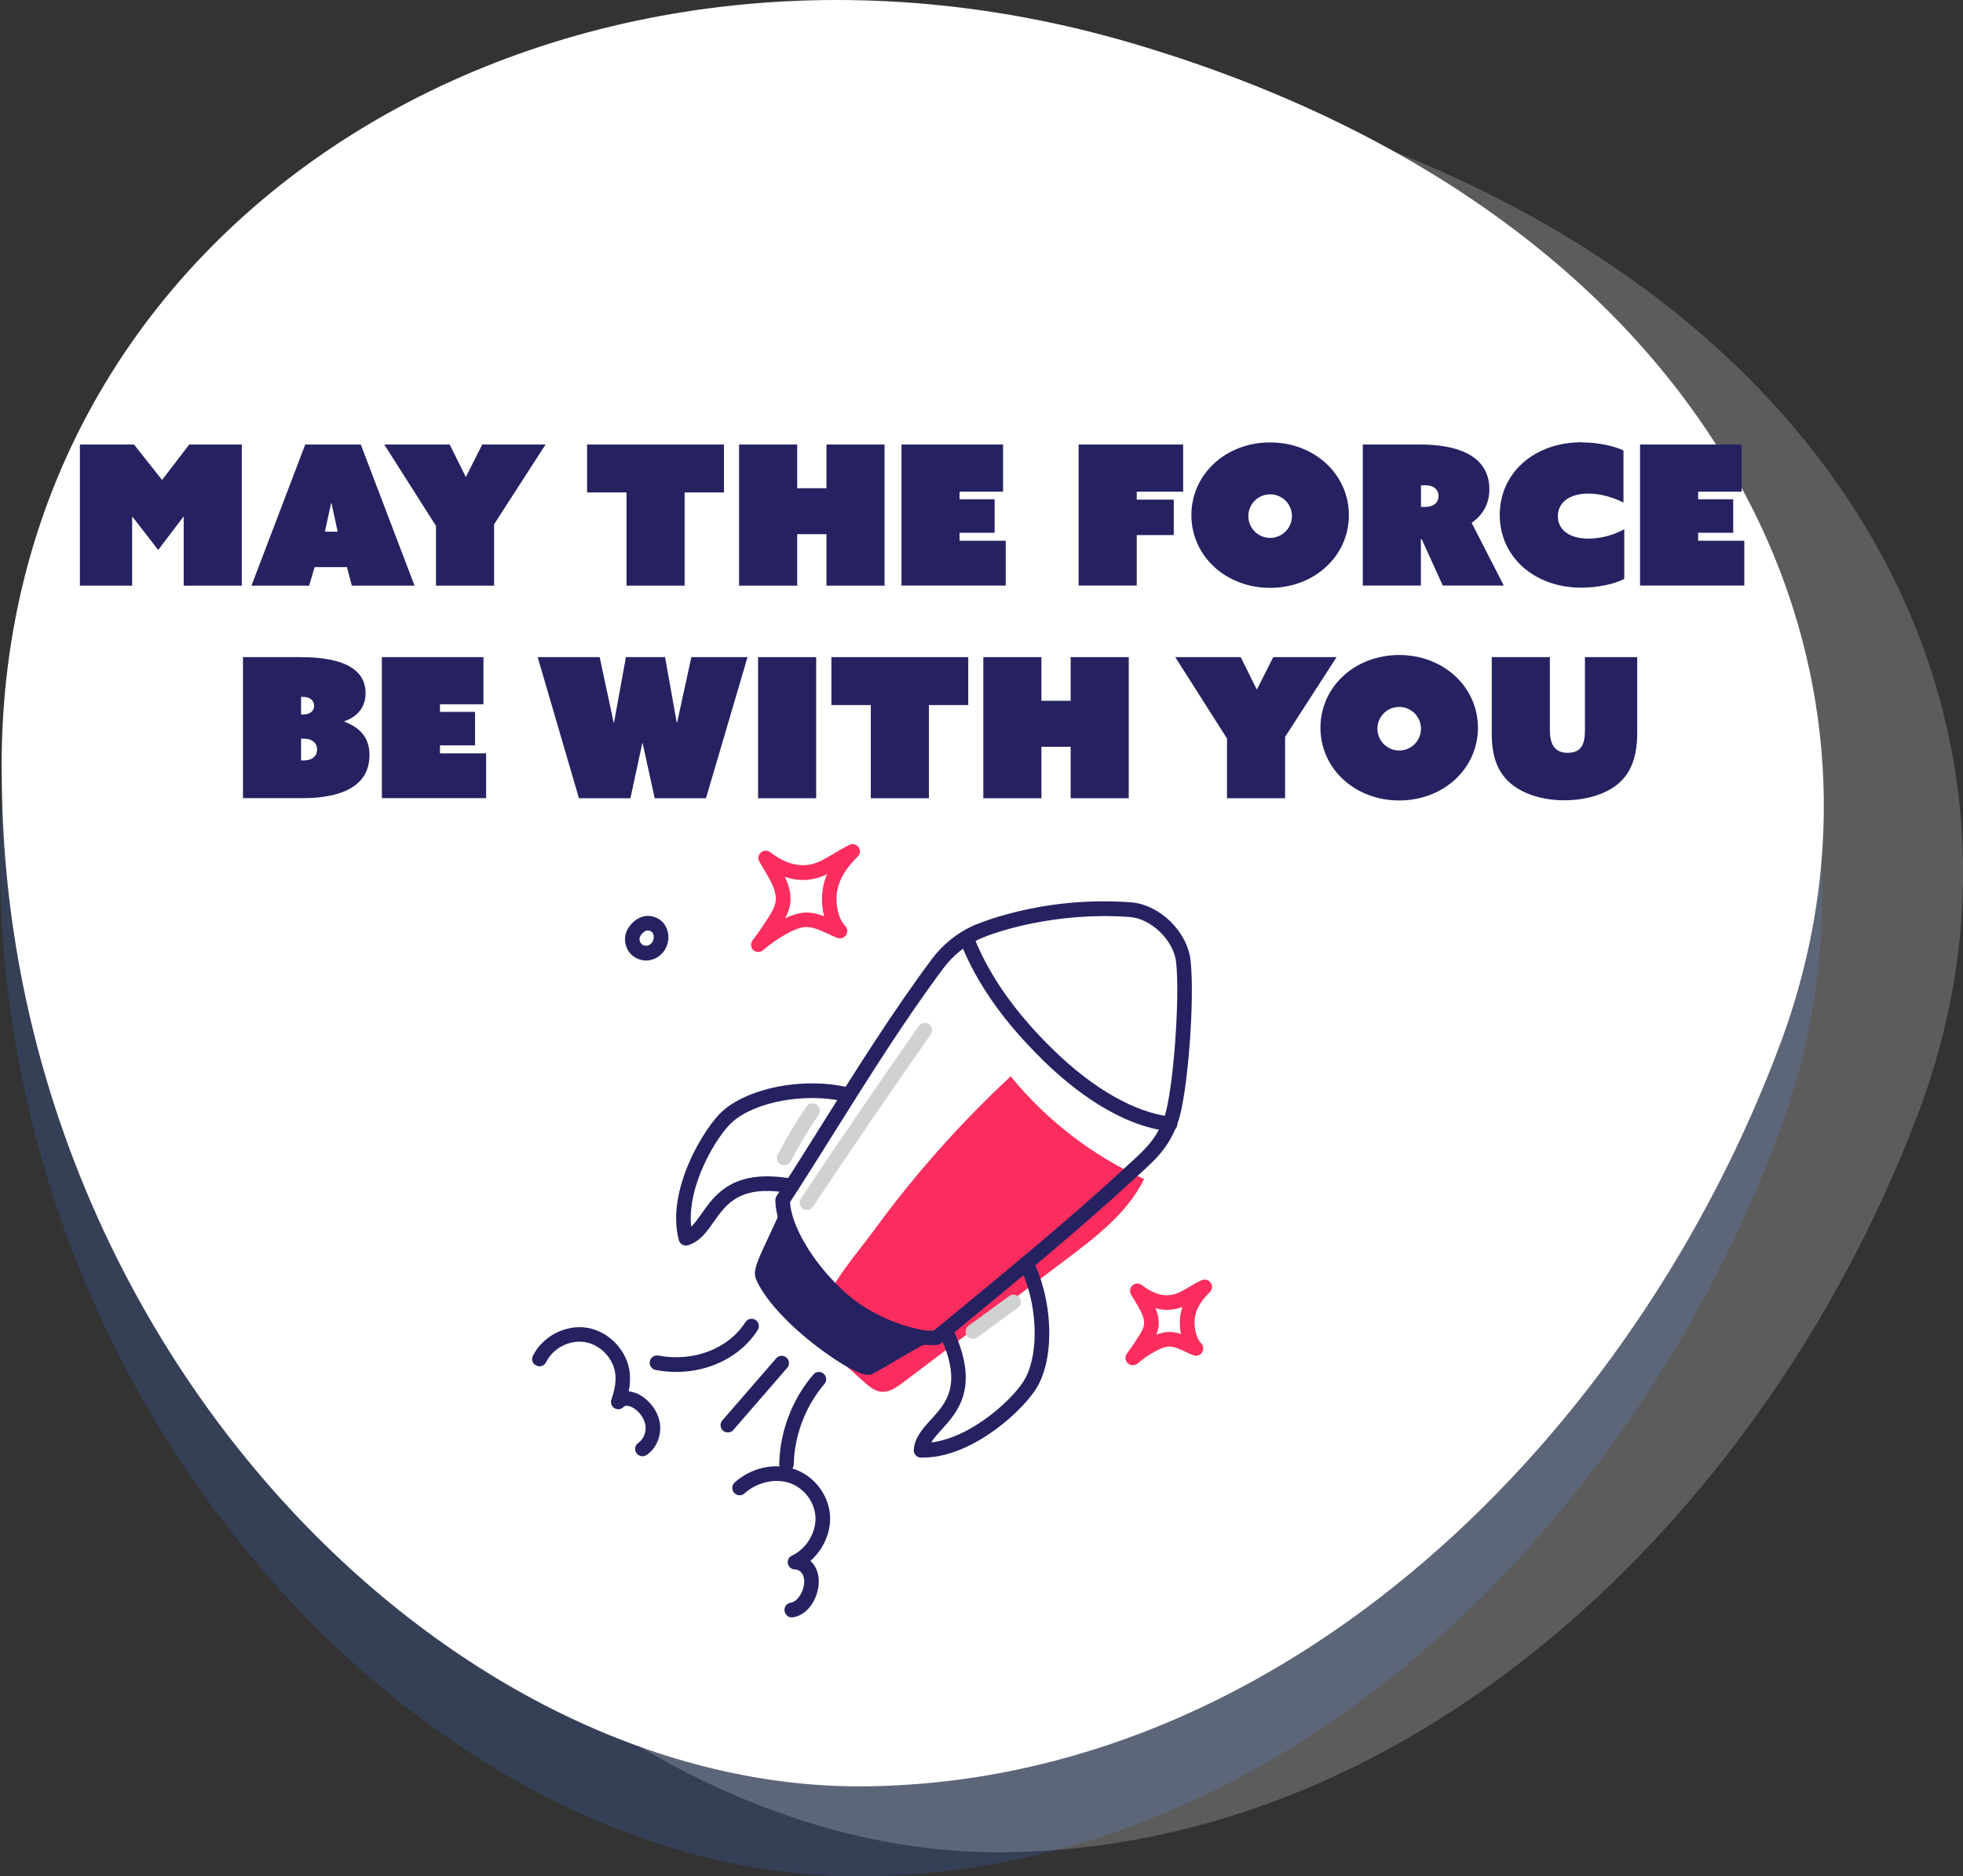 <svg xmlns="http://www.w3.org/2000/svg" id="Layer_2" viewBox="0 0 221.61 211.81"><rect x="0" y="0" width="221.61" height="211.81" fill="#333333" stroke="none"/><g id="main"><g id="Overlapping_Blobs_-_BLUE"><g style="opacity:.2;"><path d="M200.94,127.62c-16.54,44.68-56.18,83.89-103.81,84.19C50.01,212.04.6,161.68.02,98.32-1.16,34.62,62.69-3.81,127.18,14.91c64.68,18.85,90,68.38,73.76,112.71" style="fill:#3c73e4;"></path></g><g style="opacity:.2;"><path d="M216.84,124.9c-16.54,44.68-56.18,83.89-103.81,84.19-47.12.23-96.53-50.12-97.11-113.49C14.73,31.91,78.58-6.52,143.08,12.19c64.68,18.85,90,68.38,73.76,112.71" style="fill:#fff;"></path></g><path d="M201.12,117.46c-16.54,44.68-56.18,83.89-103.81,84.19C50.19,201.88.78,151.52.2,88.16-.98,24.46,62.87-13.97,127.36,4.75c64.68,18.85,90,68.38,73.76,112.71" style="fill:#fff;"></path></g><path d="M9.01,50.18h6.12l3.17,4,3.06-4h5.94v15.93h-6.56v-7.77h-.04l-2.84,3.74-2.9-3.74h-.04v7.77h-5.9v-15.93Z" style="fill:#262261;"></path><path d="M34.46,50.18h6.27l6.07,15.93h-7.08l-.55-2.09h-3.65l-.62,2.09h-6.51l6.07-15.93ZM38.12,60.02l-.7-3.23h-.04l-.7,3.23h1.45Z" style="fill:#262261;"></path><path d="M49.23,59.38l-5.85-9.2h7.39l1.8,3.63h.04l1.83-3.63h7.15l-5.81,9v6.93h-6.56v-6.73Z" style="fill:#262261;"></path><path d="M70.72,55.59h-4.44v-5.41h15.45v5.41h-4.44v10.52h-6.56v-10.52Z" style="fill:#262261;"></path><path d="M83.44,50.18h6.56v4.93h3.3v-4.93h6.56v15.93h-6.56v-5.81h-3.3v5.81h-6.56v-15.93Z" style="fill:#262261;"></path><path d="M101.78,50.18h11.46v5.32h-4.91v.86h3.96v3.78h-3.96v.9h5.21v5.06h-11.77v-15.93Z" style="fill:#262261;"></path><path d="M121.78,50.18h11.79v5.32h-5.24v.9h4.18v4h-4.18v5.7h-6.56v-15.93Z" style="fill:#262261;"></path><path d="M143.39,49.94c4.99,0,8.89,3.59,8.89,8.21s-3.89,8.21-8.89,8.21-8.89-3.59-8.89-8.21,3.89-8.21,8.89-8.21ZM143.39,60.72c1.36,0,2.46-1.1,2.46-2.46s-1.1-2.46-2.46-2.46-2.46,1.1-2.46,2.46,1.1,2.46,2.46,2.46Z" style="fill:#262261;"></path><path d="M153.86,50.18h6.53c3.28,0,7.75.81,7.75,5.06,0,1.72-.81,2.95-2,3.78l3.63,7.08h-6.89l-2.38-5.24h-.09v5.24h-6.56v-15.93ZM160.9,57.22c1.03,0,1.5-.55,1.5-1.23s-.48-1.21-1.5-1.21h-.48v2.44h.48Z" style="fill:#262261;"></path><path d="M178.59,49.94c1.8,0,3.67.4,4.69.92v5.87c-1.1-.55-2.49-1.01-3.96-1.01-2.24,0-3.45,1.08-3.45,2.55s1.21,2.53,3.45,2.53c1.47,0,2.95-.44,4.05-1.06v5.61c-1.03.55-2.95.99-4.84.99-5.32,0-9.22-3.48-9.22-8.21s3.87-8.21,9.29-8.21Z" style="fill:#262261;"></path><path d="M185.16,50.18h11.46v5.32h-4.91v.86h3.96v3.78h-3.96v.9h5.21v5.06h-11.77v-15.93Z" style="fill:#262261;"></path><path d="M27.43,74.18h6.38c2.4,0,7.46.24,7.46,4.05,0,1.34-.64,2.57-2.4,3.19v.04c2.31.86,2.84,2.35,2.84,3.78,0,4.2-4.49,4.86-7.59,4.86h-6.69v-15.93ZM34.23,80.65c.84,0,1.23-.44,1.23-.99s-.42-.99-1.23-.99h-.24v1.98h.24ZM34.28,85.84c1.03,0,1.52-.55,1.52-1.23s-.51-1.23-1.52-1.23h-.29v2.46h.29Z" style="fill:#262261;"></path><path d="M43.12,74.18h11.46v5.32h-4.91v.86h3.96v3.78h-3.96v.9h5.21v5.06h-11.77v-15.93Z" style="fill:#262261;"></path><path d="M60.7,74.18h7l1.58,7.39h.04l1.34-7.39h4.42l1.32,7.39h.04l1.61-7.39h6.34l-4.69,15.93h-5.79l-1.36-6.21h-.04l-1.34,6.21h-5.81l-4.66-15.93Z" style="fill:#262261;"></path><path d="M85.58,74.18h6.56v15.93h-6.56v-15.93Z" style="fill:#262261;"></path><path d="M98.3,79.59h-4.44v-5.41h15.45v5.41h-4.44v10.52h-6.56v-10.52Z" style="fill:#262261;"></path><path d="M111.01,74.18h6.56v4.93h3.3v-4.93h6.56v15.93h-6.56v-5.81h-3.3v5.81h-6.56v-15.93Z" style="fill:#262261;"></path><path d="M138.53,83.38l-5.85-9.2h7.39l1.8,3.63h.04l1.83-3.63h7.15l-5.81,9v6.93h-6.56v-6.73Z" style="fill:#262261;"></path><path d="M157.96,73.94c4.99,0,8.89,3.59,8.89,8.21s-3.89,8.21-8.89,8.21-8.89-3.59-8.89-8.21,3.89-8.21,8.89-8.21ZM157.96,84.72c1.36,0,2.46-1.1,2.46-2.46s-1.1-2.46-2.46-2.46-2.46,1.1-2.46,2.46,1.1,2.46,2.46,2.46Z" style="fill:#262261;"></path><path d="M168.41,82.87v-8.69h6.56v8.25c0,1.5.48,2.55,2,2.55s1.96-.92,1.96-2.53v-8.27h5.9v8.6c0,2.44-.62,3.98-1.45,4.99-1.45,1.76-4.09,2.57-6.8,2.57s-5.26-.88-6.67-2.53c-.79-.92-1.5-2.35-1.5-4.95Z" style="fill:#262261;"></path><path d="M71.25,107.73c-.09-.09-.17-.18-.24-.28-.44-.61-.57-1.43-.34-2.14.13-.4.36-.77.7-1.11.37-.37.78-.62,1.22-.74.87-.23,1.86.11,2.39.84.57.77.64,1.82.18,2.74-.42.83-1.31,1.39-2.22,1.39-.62,0-1.24-.26-1.69-.7ZM73.6,105.22c-.15-.15-.4-.22-.6-.17-.15.04-.31.14-.47.3-.15.15-.25.31-.3.45-.07.22-.03.48.11.66.14.19.37.3.6.3.29,0,.6-.2.74-.48.14-.28.21-.7-.03-1.02h0s-.03-.04-.05-.06Z" style="fill:#262261;"></path><path d="M85.04,107.25c-.29-.29-.33-.76-.08-1.09.66-.87,1.28-1.77,1.86-2.7.28-.45.54-.89.67-1.35.36-1.28-.37-2.5-1.3-4.06-.15-.25-.3-.51-.46-.78-.2-.34-.13-.77.17-1.03.3-.26.73-.28,1.05-.04,2.01,1.53,3.86,1.86,5.65,1.01.54-.26,1.05-.57,1.6-.89.54-.33,1.1-.66,1.7-.95.36-.17.8-.06,1.03.27.23.33.19.78-.1,1.06-1.25,1.22-1.99,2.4-2.27,3.63-.3,1.29-.05,3.26.86,4.2.27.28.31.71.09,1.03-.22.32-.63.45-.99.31-.36-.14-.71-.3-1.05-.46-.96-.44-1.86-.85-2.68-.75-.69.09-1.34.4-1.89.7-.99.53-1.91,1.17-2.76,1.9-.32.28-.8.27-1.11-.02,0,0-.01,0-.02-.01ZM88.61,98.99c.54,1.13.84,2.29.48,3.57-.11.4-.28.77-.47,1.11.56-.27,1.24-.53,1.97-.63.85-.11,1.68.1,2.45.39-.31-1.17-.32-2.45-.08-3.47.1-.44.24-.87.43-1.29-.03.01-.05.02-.08.04-1.53.73-3.11.82-4.71.27Z" style="fill:#fb2d5e;"></path><path d="M127.3,153.88c-.29-.29-.33-.75-.08-1.08.49-.66.96-1.35,1.4-2.05.2-.33.39-.65.48-.98.23-.87-.22-1.67-1.04-3.02-.12-.2-.24-.4-.37-.61-.2-.34-.13-.78.16-1.04.3-.26.74-.28,1.05-.04,1.52,1.17,2.9,1.45,4.21.84.41-.19.79-.42,1.21-.66.42-.25.85-.51,1.33-.72.36-.17.8-.05,1.03.28.23.33.19.78-.1,1.06-.92.9-1.46,1.77-1.65,2.67-.2.95,0,2.41.68,3.11.27.28.31.71.09,1.04s-.63.45-1,.3c-.28-.11-.56-.25-.83-.37-.73-.34-1.41-.66-1.99-.6-.5.06-.98.28-1.38.49-.74.39-1.44.87-2.07,1.41-.32.28-.79.27-1.1-.02,0,0-.01,0-.02-.02ZM130.45,147.69c.33.79.49,1.6.25,2.5-.04.17-.1.32-.16.48.35-.14.74-.25,1.16-.3.57-.06,1.11.04,1.63.22-.18-.83-.17-1.7-.02-2.4.05-.22.11-.43.18-.65-.8.3-1.83.47-3.03.15Z" style="fill:#fb2d5e;"></path><path d="M114.1,121.5c4.04,4.96,9.24,8.96,15.06,11.6-1.86,3.78-5.34,6.46-8.71,9-6.18,4.66-12.36,9.32-18.53,13.98-.71.53-1.51,1.1-2.39,1.03-.77-.06-1.41-.59-1.98-1.11-2-1.83-5.98-4.85-4.92-7.9,1.15-3.29,4.17-6.66,6.21-9.45,4.53-6.18,9.65-11.93,15.26-17.15Z" style="fill:#fb2d5e;"></path><path d="M93.43,146.29c-3.47-3.42-5.87-7.78-5.9-10.8,0-.16.05-.32.13-.46,1.73-2.66,3.42-5.36,5.21-8.22,3.89-6.21,7.92-12.62,12.31-18.52,1.21-1.62,2.8-2.93,4.61-3.76.07-.03,7.56-3.45,17.9-2.67,3.2.24,6.34,3.28,6.71,6.51h0c.51,4.37-.31,15.1-1.39,18.23-.99,2.87-2.51,4.26-4.44,6-.24.22-.49.45-.75.69-5.84,5.39-13.12,11.39-18.96,16.2-.9.74-1.77,1.45-2.6,2.14-.13.11-.3.18-.47.19-3.88.24-8.09-1.55-11.85-5.04-.17-.16-.35-.33-.51-.49ZM89.19,135.72c.16,2.71,2.59,6.79,5.88,9.86,1.94,1.81,5.85,4.78,10.36,4.62.77-.64,1.57-1.29,2.39-1.97,5.83-4.8,13.09-10.78,18.89-16.14.26-.24.52-.47.76-.7,1.82-1.65,3.13-2.85,3.99-5.32.98-2.85,1.78-13.47,1.31-17.5h0c-.28-2.42-2.81-4.87-5.2-5.05-8.23-.62-15.12,1.61-17.08,2.52-1.55.72-2.93,1.85-3.98,3.25-4.36,5.84-8.36,12.23-12.24,18.41-1.67,2.66-3.39,5.41-5.09,8.02Z" style="fill:#262261;"></path><path d="M117.57,119.5c-4.35-4.28-7.34-8.57-9.14-13.09-.17-.42.04-.9.46-1.07.42-.17.9.04,1.07.46,1.75,4.39,4.7,8.57,9.02,12.77,4.48,4.36,9.17,7.02,13.2,7.49.45.05.78.46.73.92-.05.45-.46.78-.92.73-5.63-.65-10.8-4.68-14.16-7.94-.09-.08-.17-.17-.25-.25Z" style="fill:#262261;"></path><path d="M104.08,150.98c-1.88.98-4.39,2.56-5.94,3.37-.99.51-9.87-5.44-12-10.19-.35-.77.35-1.93,2.45-6.48,2.34,6.73,8.49,11.98,15.49,13.31Z" style="fill:#262261;"></path><path d="M88.89,149.11c-1.52-1.5-2.83-3.11-3.5-4.62-.44-.98,0-1.92,1.47-5.05.29-.61.61-1.31.98-2.12.14-.31.45-.5.79-.48.34.02.63.24.74.55,2.25,6.47,8.08,11.48,14.87,12.77.35.07.61.34.66.69.05.35-.12.69-.44.85-.97.5-2.11,1.17-3.21,1.82-1.01.6-1.97,1.16-2.73,1.55-.44.23-.94.1-1.33-.03-1.64-.57-5.38-3.05-8.31-5.93ZM88.53,139.75c-.06.14-.13.27-.19.4-.92,1.97-1.59,3.39-1.46,3.68,1.93,4.29,9.6,9.42,11.01,9.72.7-.37,1.58-.89,2.52-1.44.47-.28.95-.56,1.42-.83-5.82-1.76-10.77-6.05-13.3-11.53ZM97.99,153.55h0s0,0,0,0Z" style="fill:#262261;"></path><path d="M103.4,164.3s-.02-.02-.03-.03c-.15-.17-.23-.39-.21-.61.09-1.38,1.02-2.4,1.92-3.39,1.73-1.89,3.51-3.85,1.23-9.05-.18-.42,0-.9.42-1.09.42-.18.9,0,1.09.42,2.71,6.18.26,8.87-1.52,10.83-.48.53-.9.99-1.17,1.45,4.67-.57,9.43-5.1,10.57-7.15,1.68-3.01,1.42-8.7-.58-12.68-.2-.41-.04-.9.37-1.11.41-.2.9-.04,1.11.37,2.25,4.49,2.49,10.74.54,14.23-.68,1.21-2.45,3.22-4.89,4.98-2,1.44-5.06,3.14-8.29,3.07-.21,0-.41-.09-.56-.24Z" style="fill:#262261;"></path><path d="M76.85,140.35c-.11-.1-.18-.23-.22-.38-1.49-5.7,2.98-12.8,4.93-14.54,2.99-2.66,9.18-3.85,14.1-2.7.44.1.72.55.62.99-.1.44-.55.72-.99.62-4.38-1.02-10.05.02-12.63,2.33-1.75,1.56-5.13,7.18-4.63,11.8.4-.37.76-.89,1.18-1.48,1.52-2.17,3.61-5.13,10.29-3.92.45.08.75.51.67.96-.08.45-.51.75-.96.67-5.65-1.02-7.17,1.15-8.65,3.25-.76,1.09-1.56,2.21-2.89,2.62-.21.06-.45.04-.64-.07-.06-.04-.12-.08-.18-.13Z" style="fill:#262261;"></path><path d="M81.59,161.47c-.31-.3-.33-.8-.04-1.13l6.08-7.01c.3-.34.82-.38,1.16-.08.34.3.38.82.08,1.16l-6.08,7.01c-.3.34-.82.38-1.16.08-.01-.01-.03-.02-.04-.04Z" style="fill:#262261;"></path><path d="M88.22,165.88c-.16-.15-.25-.37-.25-.61.08-3.7,1.45-7.3,3.85-10.11.3-.35.82-.39,1.16-.09.35.29.39.82.09,1.16-2.13,2.49-3.39,5.8-3.46,9.08,0,.46-.39.82-.84.81-.22,0-.42-.09-.56-.24Z" style="fill:#262261;"></path><path d="M88.81,182.32c-.12-.12-.21-.28-.24-.46-.07-.45.24-.87.69-.94.64-.1,1.15-.82,1.37-1.49.2-.61.21-1.18.03-1.6-.16-.39-.53-.67-.89-.66-.39,0-.73-.26-.82-.64-.09-.38.1-.77.46-.93,1.62-.75,2.73-2.58,2.65-4.35-.09-1.72-1.3-3.3-2.94-3.85-1.64-.55-3.68-.07-5.07,1.18-.34.31-.86.28-1.17-.06-.31-.34-.28-.86.06-1.17,1.84-1.66,4.47-2.26,6.7-1.52,2.28.76,3.95,2.95,4.07,5.33.09,1.88-.79,3.79-2.22,5.04.3.27.54.61.7,1.01.41,1.01.23,2.04.01,2.74-.36,1.12-1.26,2.4-2.69,2.62-.27.04-.53-.05-.71-.23Z" style="fill:#262261;"></path><path d="M73.59,154.42c-.19-.19-.29-.46-.23-.74.09-.45.52-.74.97-.66,3.96.75,7.9-.76,9.82-3.77.24-.38.76-.5,1.14-.25.38.24.5.75.25,1.14-2.28,3.58-6.91,5.39-11.52,4.51-.17-.03-.31-.11-.42-.22Z" style="fill:#262261;"></path><path d="M60.32,154.01c-.25-.24-.32-.62-.16-.95,1.09-2.24,3.76-3.6,6.21-3.16,2.45.44,4.49,2.64,4.73,5.12.06.64.02,1.31-.12,2.04.5.05,1.01.24,1.45.52,1.12.73,1.9,1.89,2.07,3.11.2,1.39-.41,2.82-1.51,3.56-.38.25-.89.15-1.15-.23-.25-.38-.15-.89.23-1.15.58-.39.9-1.19.8-1.95-.11-.76-.61-1.49-1.33-1.96-.41-.27-.95-.35-1.1-.18-.25.31-.69.39-1.04.2-.35-.19-.51-.61-.38-.99.39-1.13.53-2.02.45-2.82-.17-1.77-1.63-3.34-3.38-3.66-1.75-.31-3.66.66-4.44,2.26-.2.41-.69.58-1.1.38-.08-.04-.16-.09-.22-.15Z" style="fill:#262261;"></path><path d="M90.52,136.35c-.28-.27-.33-.71-.11-1.05,4.35-6.51,8.83-13.07,13.32-19.49.26-.37.78-.46,1.15-.2.37.26.46.78.2,1.15-4.48,6.41-8.96,12.95-13.3,19.46-.25.38-.77.48-1.15.23-.04-.03-.09-.06-.12-.1Z" style="fill:#d1d1d1;"></path><path d="M87.95,131.31c-.25-.25-.32-.64-.15-.97.97-1.87,2.05-3.69,3.24-5.43.26-.38.77-.47,1.15-.22.38.26.47.77.22,1.15-1.15,1.68-2.2,3.45-3.14,5.26-.21.4-.71.56-1.11.35-.08-.04-.14-.09-.2-.15Z" style="fill:#d1d1d1;"></path><path d="M109.26,150.9s-.06-.07-.09-.1c-.27-.37-.19-.88.18-1.15l4.59-3.35c.37-.27.89-.19,1.15.18.27.37.19.89-.18,1.15l-4.59,3.35c-.33.24-.78.2-1.07-.08Z" style="fill:#d1d1d1;"></path></g></svg>